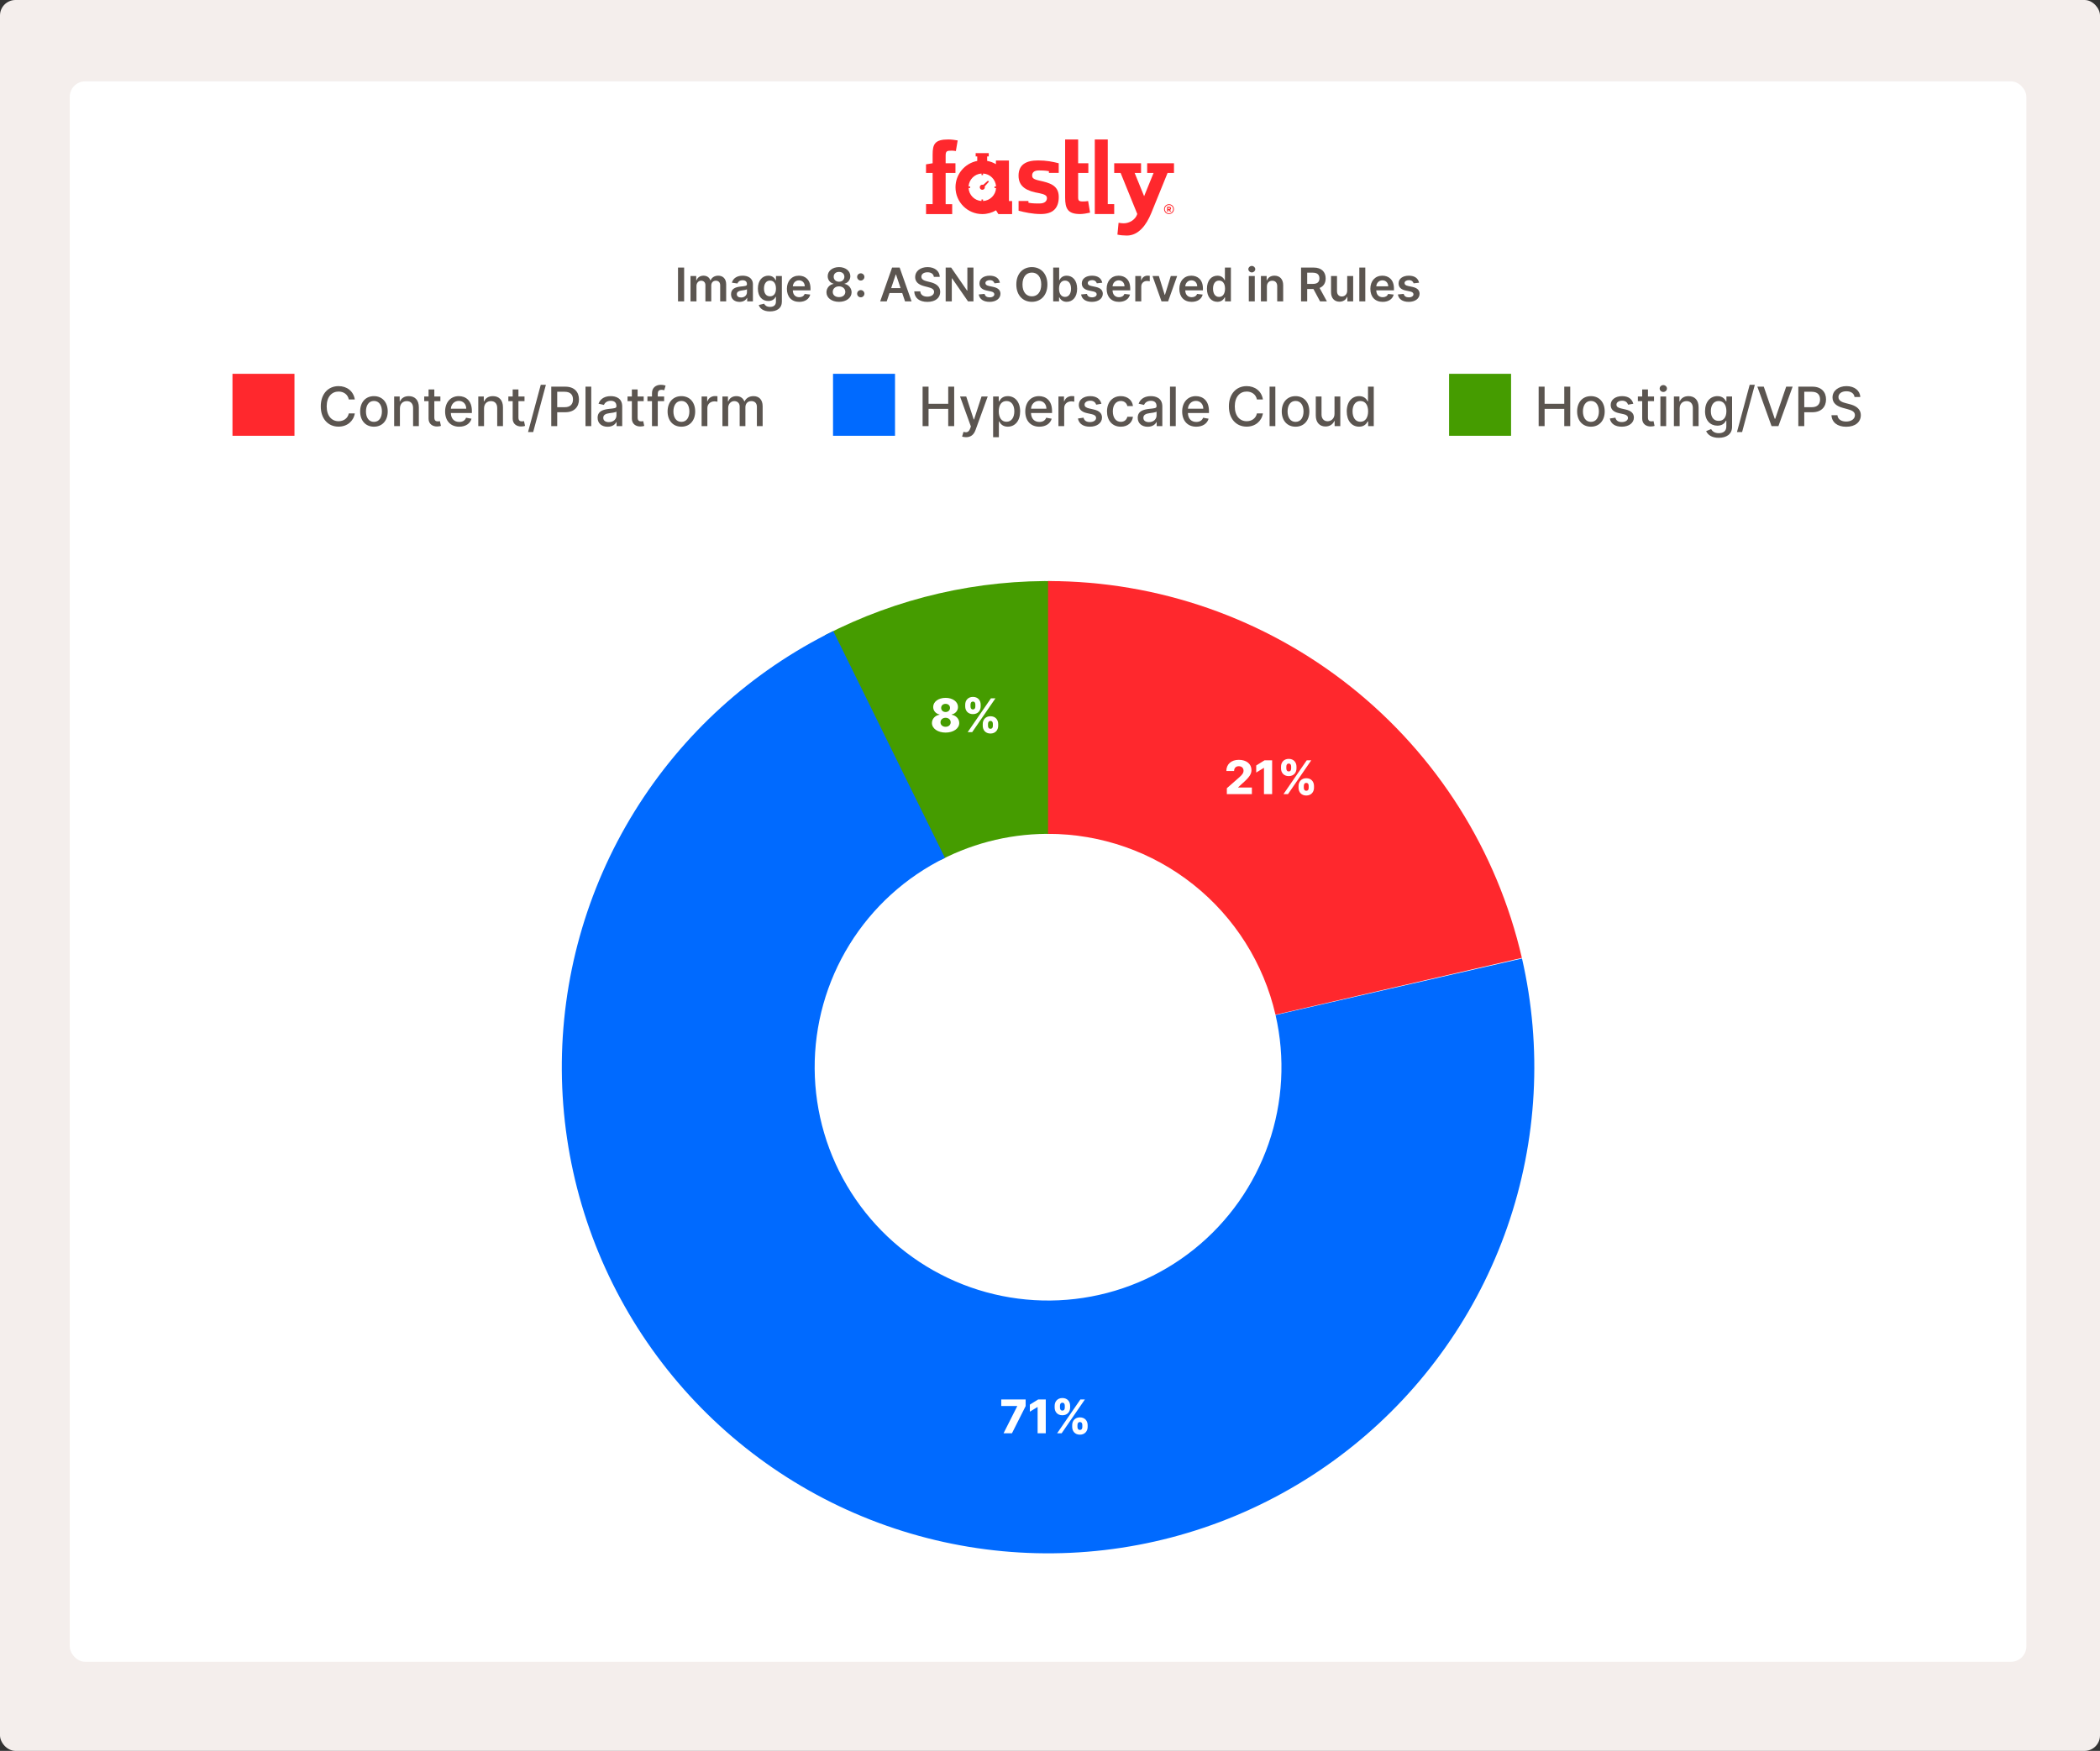 <svg width="542" height="452" viewBox="0 0 542 452" fill="none" xmlns="http://www.w3.org/2000/svg">
<rect x="0" y="0" width="542" height="452" fill="#333333" stroke="none"/>
<rect width="542" height="452" rx="4" fill="#F4EEEC"/>
<rect x="18" y="21" width="505" height="408" rx="4" fill="white"/>
<rect x="215" y="96.5" width="16" height="16" fill="#006AFF"/>
<path d="M238.119 110V99.818H239.655V104.243H244.731V99.818H246.272V110H244.731V105.56H239.655V110H238.119ZM249.33 112.864C248.882 112.864 248.494 112.779 248.315 112.7L248.673 111.482C249.489 111.705 250.021 111.621 250.398 110.607L250.582 110.099L247.788 102.364H249.379L251.313 108.29H251.393L253.327 102.364H254.923L251.776 111.019C251.333 112.222 250.558 112.864 249.33 112.864ZM256.32 112.864V102.364H257.771V103.602H257.896C258.159 103.129 258.671 102.264 260.088 102.264C261.933 102.264 263.295 103.721 263.295 106.197C263.295 108.668 261.952 110.149 260.103 110.149C258.711 110.149 258.164 109.299 257.896 108.812H257.806V112.864H256.32ZM257.776 106.182C257.776 107.788 258.492 108.881 259.77 108.881C261.097 108.881 261.793 107.713 261.793 106.182C261.793 104.665 261.117 103.527 259.77 103.527C258.472 103.527 257.776 104.586 257.776 106.182ZM268.251 110.154C265.999 110.154 264.617 108.603 264.617 106.232C264.617 103.885 266.019 102.264 268.147 102.264C269.877 102.264 271.528 103.343 271.528 106.102V106.629H266.099C266.138 108.101 266.994 108.926 268.266 108.926C269.112 108.926 269.758 108.558 270.026 107.837L271.433 108.091C271.095 109.334 269.917 110.154 268.251 110.154ZM266.104 105.516H270.071C270.066 104.347 269.31 103.492 268.157 103.492C266.949 103.492 266.163 104.432 266.104 105.516ZM273.177 110V102.364H274.614V103.577H274.693C274.972 102.756 275.737 102.249 276.632 102.249C276.821 102.249 277.115 102.264 277.264 102.284V103.706C277.144 103.671 276.796 103.616 276.488 103.616C275.434 103.616 274.664 104.337 274.664 105.337V110H273.177ZM284.272 104.228L282.925 104.467C282.751 103.955 282.324 103.442 281.399 103.442C280.554 103.442 279.917 103.86 279.922 104.447C279.917 104.964 280.28 105.247 281.12 105.446L282.333 105.724C283.735 106.048 284.422 106.714 284.422 107.793C284.422 109.175 283.144 110.154 281.299 110.154C279.584 110.154 278.461 109.393 278.212 108.041L279.649 107.822C279.828 108.573 280.4 108.956 281.289 108.956C282.264 108.956 282.895 108.494 282.895 107.902C282.895 107.425 282.552 107.097 281.816 106.933L280.524 106.649C279.092 106.331 278.436 105.61 278.436 104.526C278.436 103.174 279.659 102.264 281.384 102.264C283.034 102.264 283.964 103.04 284.272 104.228ZM289.273 110.154C287.055 110.154 285.713 108.518 285.713 106.217C285.713 103.885 287.105 102.264 289.258 102.264C290.993 102.264 292.251 103.288 292.41 104.83H290.963C290.804 104.114 290.227 103.517 289.282 103.517C288.04 103.517 287.214 104.546 287.214 106.182C287.214 107.847 288.025 108.896 289.282 108.896C290.133 108.896 290.774 108.409 290.963 107.584H292.41C292.246 109.07 291.077 110.154 289.273 110.154ZM296.222 110.169C294.77 110.169 293.641 109.344 293.641 107.842C293.641 106.107 295.123 105.729 296.57 105.56C297.942 105.401 298.499 105.411 298.499 104.869V104.835C298.499 103.969 298.006 103.467 297.047 103.467C296.048 103.467 295.491 103.989 295.272 104.531L293.875 104.213C294.372 102.821 295.645 102.264 297.027 102.264C298.24 102.264 299.99 102.707 299.99 104.929V110H298.538V108.956H298.479C298.195 109.528 297.484 110.169 296.222 110.169ZM296.545 108.976C297.783 108.976 298.504 108.151 298.504 107.246V106.261C298.29 106.475 297.146 106.604 296.664 106.669C295.804 106.783 295.098 107.067 295.098 107.862C295.098 108.598 295.705 108.976 296.545 108.976ZM303.456 99.818V110H301.97V99.818H303.456ZM308.748 110.154C306.495 110.154 305.113 108.603 305.113 106.232C305.113 103.885 306.515 102.264 308.643 102.264C310.373 102.264 312.024 103.343 312.024 106.102V106.629H306.595C306.635 108.101 307.49 108.926 308.762 108.926C309.608 108.926 310.254 108.558 310.522 107.837L311.929 108.091C311.591 109.334 310.413 110.154 308.748 110.154ZM306.6 105.516H310.567C310.562 104.347 309.806 103.492 308.653 103.492C307.445 103.492 306.659 104.432 306.6 105.516ZM325.954 103.129H324.403C324.15 101.812 323.061 101.081 321.763 101.081C320.008 101.081 318.696 102.438 318.696 104.909C318.696 107.4 320.013 108.737 321.758 108.737C323.046 108.737 324.14 108.021 324.403 106.719L325.954 106.724C325.621 108.737 323.985 110.139 321.748 110.139C319.103 110.139 317.169 108.165 317.169 104.909C317.169 101.653 319.113 99.679 321.748 99.679C323.901 99.679 325.606 100.952 325.954 103.129ZM329.16 99.818V110H327.673V99.818H329.16ZM334.376 110.154C332.223 110.154 330.816 108.578 330.816 106.217C330.816 103.84 332.223 102.264 334.376 102.264C336.529 102.264 337.936 103.84 337.936 106.217C337.936 108.578 336.529 110.154 334.376 110.154ZM334.381 108.906C335.778 108.906 336.434 107.678 336.434 106.212C336.434 104.75 335.778 103.507 334.381 103.507C332.974 103.507 332.318 104.75 332.318 106.212C332.318 107.678 332.974 108.906 334.381 108.906ZM344.432 106.833V102.364H345.924V110H344.462V108.678H344.383C344.03 109.493 343.249 110.099 342.101 110.099C340.634 110.099 339.595 109.115 339.595 107.221V102.364H341.081V107.042C341.081 108.081 341.718 108.747 342.638 108.747C343.473 108.747 344.437 108.131 344.432 106.833ZM350.78 110.149C348.925 110.149 347.588 108.668 347.588 106.197C347.588 103.721 348.945 102.264 350.79 102.264C352.212 102.264 352.719 103.129 352.987 103.602H353.077V99.818H354.563V110H353.112V108.812H352.987C352.719 109.299 352.172 110.149 350.78 110.149ZM351.108 108.881C352.391 108.881 353.102 107.788 353.102 106.182C353.102 104.586 352.406 103.527 351.108 103.527C349.766 103.527 349.089 104.665 349.089 106.182C349.089 107.713 349.781 108.881 351.108 108.881Z" fill="#5B5550"/>
<rect x="374" y="96.5" width="16" height="16" fill="#459C00"/>
<path d="M397.119 110V99.818H398.655V104.243H403.731V99.818H405.272V110H403.731V105.56H398.655V110H397.119ZM410.607 110.154C408.454 110.154 407.047 108.578 407.047 106.217C407.047 103.84 408.454 102.264 410.607 102.264C412.759 102.264 414.166 103.84 414.166 106.217C414.166 108.578 412.759 110.154 410.607 110.154ZM410.612 108.906C412.009 108.906 412.665 107.678 412.665 106.212C412.665 104.75 412.009 103.507 410.612 103.507C409.205 103.507 408.548 104.75 408.548 106.212C408.548 107.678 409.205 108.906 410.612 108.906ZM421.548 104.228L420.2 104.467C420.026 103.955 419.599 103.442 418.674 103.442C417.829 103.442 417.193 103.86 417.198 104.447C417.193 104.964 417.556 105.247 418.396 105.446L419.609 105.724C421.011 106.048 421.697 106.714 421.697 107.793C421.697 109.175 420.419 110.154 418.575 110.154C416.86 110.154 415.736 109.393 415.487 108.041L416.924 107.822C417.103 108.573 417.675 108.956 418.565 108.956C419.539 108.956 420.171 108.494 420.171 107.902C420.171 107.425 419.828 107.097 419.092 106.933L417.799 106.649C416.367 106.331 415.711 105.61 415.711 104.526C415.711 103.174 416.934 102.264 418.659 102.264C420.31 102.264 421.24 103.04 421.548 104.228ZM426.896 102.364V103.557H425.33V107.758C425.33 108.618 425.762 108.777 426.245 108.777C426.483 108.777 426.667 108.732 426.767 108.712L427.035 109.94C426.861 110.005 426.543 110.094 426.071 110.099C424.897 110.124 423.838 109.453 423.843 108.066V103.557H422.725V102.364H423.843V100.534H425.33V102.364H426.896ZM428.54 110V102.364H430.027V110H428.54ZM429.291 101.185C428.774 101.185 428.351 100.788 428.351 100.3C428.351 99.813 428.774 99.41 429.291 99.41C429.803 99.41 430.231 99.813 430.231 100.3C430.231 100.788 429.803 101.185 429.291 101.185ZM433.513 105.466V110H432.027V102.364H433.453V103.607H433.548C433.901 102.796 434.652 102.264 435.8 102.264C437.361 102.264 438.4 103.254 438.4 105.143V110H436.914V105.322C436.914 104.213 436.302 103.552 435.293 103.552C434.259 103.552 433.513 104.248 433.513 105.466ZM443.596 113.023C441.771 113.023 440.752 112.227 440.349 111.293L441.627 110.766C441.89 111.203 442.373 111.825 443.61 111.825C444.739 111.825 445.559 111.308 445.559 110.109V108.608H445.465C445.196 109.095 444.654 109.886 443.252 109.886C441.448 109.886 440.061 108.588 440.061 106.152C440.061 103.721 441.418 102.264 443.262 102.264C444.684 102.264 445.211 103.129 445.475 103.602H445.584V102.364H447.041V110.169C447.041 112.133 445.539 113.023 443.596 113.023ZM443.581 108.653C444.863 108.653 445.574 107.708 445.574 106.132C445.574 104.586 444.878 103.527 443.581 103.527C442.238 103.527 441.562 104.665 441.562 106.132C441.562 107.634 442.253 108.653 443.581 108.653ZM452.912 99.341L449.631 111.531H448.304L451.585 99.341H452.912ZM455.225 99.818L458.059 108.111H458.173L461.007 99.818H462.668L459.004 110H457.229L453.565 99.818H455.225ZM464.138 110V99.818H467.767C470.134 99.818 471.292 101.24 471.292 103.114C471.292 104.994 470.124 106.42 467.762 106.42H465.674V110H464.138ZM465.674 105.118H467.623C469.125 105.118 469.746 104.268 469.746 103.114C469.746 101.961 469.125 101.136 467.603 101.136H465.674V105.118ZM478.646 102.493C478.537 101.553 477.707 101.006 476.539 101.006C475.286 101.006 474.495 101.648 474.495 102.513C474.49 103.487 475.549 103.86 476.345 104.064L477.339 104.322C478.632 104.641 480.267 105.352 480.267 107.186C480.267 108.911 478.89 110.169 476.499 110.169C474.217 110.169 472.79 109.031 472.691 107.186H474.232C474.321 108.295 475.306 108.822 476.489 108.822C477.796 108.822 478.746 108.165 478.746 107.171C478.746 106.266 477.906 105.908 476.817 105.62L475.614 105.292C473.978 104.849 472.964 104.019 472.964 102.602C472.964 100.847 474.53 99.679 476.573 99.679C478.642 99.679 480.083 100.862 480.128 102.493H478.646Z" fill="#5B5550"/>
<g clip-path="url(#clip0_659_508)">
<path d="M282.56 55.257H287.572V52.703H285.91V36H282.56V55.257Z" fill="#FF282D"/>
<path d="M239 52.703H240.707V44.642H239V42.425L240.707 42.143V39.899C240.707 37.181 241.297 36 244.757 36C245.502 36 246.392 36.109 247.173 36.255L246.709 38.99C246.183 38.908 245.919 38.89 245.593 38.89C244.376 38.89 244.067 39.008 244.067 40.208V42.152H246.6V44.651H244.067V52.712H245.756V55.266H239.009V52.703H239Z" fill="#FF282D"/>
<path d="M280.843 51.894C280.317 52.003 279.863 51.994 279.527 52.003C278.146 52.04 278.264 51.585 278.264 50.277V44.642H280.898V42.143H278.264V36H274.905V50.976C274.905 53.921 275.631 55.257 278.791 55.257C279.536 55.257 280.571 55.066 281.343 54.893L280.843 51.894Z" fill="#FF282D"/>
<path d="M301.711 52.721C302.419 52.721 302.991 53.285 302.991 53.993C302.991 54.702 302.419 55.257 301.711 55.257C301.002 55.257 300.439 54.693 300.439 53.993C300.439 53.276 301.011 52.721 301.711 52.721ZM301.711 55.057C302.301 55.057 302.773 54.575 302.773 53.984C302.773 53.394 302.292 52.93 301.711 52.93C301.12 52.93 300.648 53.394 300.648 53.984C300.648 54.575 301.129 55.057 301.711 55.057ZM301.947 54.611L301.692 54.239H301.511V54.611H301.229V53.366H301.747C302.056 53.366 302.246 53.521 302.246 53.794C302.246 53.993 302.146 54.13 301.983 54.184L302.292 54.611H301.947ZM301.511 53.984H301.738C301.865 53.984 301.956 53.93 301.956 53.794C301.956 53.666 301.865 53.612 301.747 53.612H301.511V53.984Z" fill="#FF282D"/>
<path d="M270.719 44.633V44.188C269.701 44.006 268.694 43.997 268.149 43.997C266.587 43.997 266.396 44.824 266.396 45.278C266.396 45.914 266.614 46.26 268.303 46.633C270.782 47.187 273.261 47.768 273.261 50.84C273.261 53.757 271.763 55.257 268.612 55.257C266.505 55.257 264.453 54.802 262.891 54.402V51.894H265.434V52.34C266.532 52.548 267.677 52.53 268.276 52.53C269.947 52.53 270.21 51.631 270.21 51.158C270.21 50.495 269.729 50.177 268.167 49.859C265.225 49.359 262.882 48.35 262.882 45.36C262.882 42.525 264.78 41.416 267.931 41.416C270.065 41.416 271.69 41.743 273.252 42.143V44.633H270.719Z" fill="#FF282D"/>
<path d="M254.982 46.642L253.747 47.723C253.52 47.641 253.247 47.696 253.066 47.877C252.812 48.132 252.812 48.55 253.066 48.804C253.32 49.059 253.738 49.059 253.992 48.804C254.174 48.623 254.228 48.35 254.146 48.123L255.236 46.905L254.982 46.642Z" fill="#FF282D"/>
<path d="M260.403 41.434H257.043V42.38C256.353 41.971 255.59 41.68 254.782 41.534V40.389H255.191V39.535H251.813V40.389H252.221V41.543C249.025 42.152 246.61 44.96 246.61 48.341C246.61 52.167 249.706 55.266 253.529 55.266C254.818 55.266 256.035 54.911 257.07 54.293L257.67 55.266H261.22V51.903H260.403V41.434ZM257.079 48.541C256.98 50.349 255.527 51.794 253.72 51.894V51.494H253.32V51.894C251.522 51.785 250.078 50.34 249.988 48.532H250.387V48.132H249.988C250.096 46.342 251.531 44.906 253.32 44.797V45.197H253.72V44.797C255.527 44.888 256.98 46.342 257.079 48.15H256.68V48.55H257.079V48.541Z" fill="#FF282D"/>
<path d="M296.072 42.143H303V44.642H301.347L297.098 55.102C295.881 58.037 293.883 60.809 290.832 60.809C290.087 60.809 289.089 60.727 288.398 60.564L288.698 57.51C289.143 57.592 289.724 57.647 290.024 57.647C291.44 57.647 293.03 56.774 293.529 55.248L289.225 44.642H287.572V42.143H294.501V44.642H292.848L295.291 50.649L297.733 44.642H296.081V42.143H296.072Z" fill="#FF282D"/>
</g>
<path d="M176.573 69.073V77.8H174.992V69.073H176.573ZM178.216 77.8V71.255H179.691V72.367H179.768C180.04 71.621 180.697 71.169 181.574 71.169C182.456 71.169 183.091 71.625 183.343 72.367H183.411C183.701 71.638 184.425 71.169 185.376 71.169C186.577 71.169 187.421 71.945 187.421 73.407V77.8H185.874V73.645C185.874 72.836 185.38 72.469 184.758 72.469C184.012 72.469 183.573 72.98 183.573 73.718V77.8H182.06V73.581C182.06 72.908 181.613 72.469 180.961 72.469C180.296 72.469 179.759 73.014 179.759 73.82V77.8H178.216ZM190.869 77.932C189.621 77.932 188.679 77.25 188.679 75.963C188.679 74.489 189.894 74.11 191.164 73.973C192.318 73.85 192.783 73.829 192.783 73.385V73.36C192.783 72.716 192.391 72.35 191.675 72.35C190.921 72.35 190.486 72.733 190.333 73.181L188.892 72.976C189.233 71.783 190.29 71.169 191.666 71.169C192.915 71.169 194.325 71.689 194.325 73.419V77.8H192.843V76.901H192.791C192.51 77.451 191.896 77.932 190.869 77.932ZM191.27 76.799C192.199 76.799 192.787 76.181 192.787 75.452V74.681C192.587 74.843 191.777 74.945 191.372 75C190.682 75.098 190.166 75.346 190.166 75.938C190.166 76.505 190.627 76.799 191.27 76.799ZM198.723 80.391C197.057 80.391 196.115 79.654 195.834 78.737L197.223 78.401C197.411 78.784 197.82 79.223 198.749 79.223C199.627 79.223 200.266 78.827 200.266 77.864V76.624H200.189C199.95 77.105 199.426 77.706 198.306 77.706C196.797 77.706 195.608 76.641 195.608 74.506C195.608 72.354 196.797 71.169 198.31 71.169C199.465 71.169 199.955 71.864 200.189 72.337H200.274V71.255H201.796V77.907C201.796 79.581 200.492 80.391 198.723 80.391ZM198.736 76.496C199.72 76.496 200.274 75.746 200.274 74.498C200.274 73.257 199.729 72.435 198.736 72.435C197.709 72.435 197.181 73.309 197.181 74.498C197.181 75.704 197.718 76.496 198.736 76.496ZM206.274 77.928C204.301 77.928 203.095 76.62 203.095 74.566C203.095 72.546 204.318 71.169 206.193 71.169C207.804 71.169 209.185 72.179 209.185 74.476V74.949H204.625C204.638 76.07 205.298 76.726 206.296 76.726C206.96 76.726 207.472 76.436 207.681 75.882L209.121 76.044C208.848 77.182 207.8 77.928 206.274 77.928ZM204.629 73.909H207.706C207.698 73.019 207.101 72.371 206.215 72.371C205.294 72.371 204.676 73.074 204.629 73.909ZM216.552 77.919C214.647 77.919 213.3 76.88 213.305 75.461C213.3 74.37 214.097 73.458 215.128 73.287V73.228C214.229 73.032 213.624 72.239 213.628 71.293C213.624 69.946 214.86 68.954 216.552 68.954C218.231 68.954 219.466 69.951 219.471 71.293C219.466 72.239 218.853 73.032 217.971 73.228V73.287C218.985 73.458 219.79 74.37 219.795 75.461C219.79 76.88 218.439 77.919 216.552 77.919ZM216.552 76.701C217.528 76.701 218.162 76.155 218.171 75.35C218.162 74.519 217.481 73.922 216.552 73.922C215.61 73.922 214.924 74.514 214.932 75.35C214.924 76.155 215.563 76.701 216.552 76.701ZM216.552 72.725C217.349 72.725 217.924 72.205 217.932 71.442C217.924 70.692 217.366 70.189 216.552 70.189C215.725 70.189 215.162 70.692 215.171 71.442C215.162 72.201 215.742 72.725 216.552 72.725ZM222.163 76.752C221.643 76.752 221.221 76.334 221.225 75.814C221.221 75.303 221.643 74.885 222.163 74.885C222.666 74.885 223.096 75.303 223.1 75.814C223.096 76.334 222.666 76.752 222.163 76.752ZM222.163 72.422C221.643 72.422 221.221 72.005 221.225 71.485C221.221 70.973 221.643 70.556 222.163 70.556C222.666 70.556 223.096 70.973 223.1 71.485C223.096 72.005 222.666 72.422 222.163 72.422ZM228.858 77.8H227.171L230.243 69.073H232.195L235.272 77.8H233.584L232.86 75.648H229.579L228.858 77.8ZM230.005 74.378H232.434L231.253 70.862H231.185L230.005 74.378ZM241.024 71.472C240.943 70.73 240.32 70.291 239.379 70.291C238.39 70.291 237.802 70.773 237.798 71.429C237.789 72.158 238.565 72.461 239.281 72.631L240.099 72.836C241.411 73.147 242.66 73.837 242.664 75.35C242.66 76.888 241.445 77.932 239.353 77.932C237.32 77.932 236.029 76.956 235.965 75.222H237.521C237.585 76.138 238.352 76.581 239.34 76.581C240.372 76.581 241.079 76.083 241.083 75.337C241.079 74.659 240.457 74.365 239.515 74.127L238.522 73.871C237.086 73.5 236.195 72.78 236.195 71.527C236.191 69.985 237.568 68.954 239.4 68.954C241.258 68.954 242.515 69.998 242.545 71.472H241.024ZM251.246 69.073V77.8H249.839L245.727 71.855H245.655V77.8H244.074V69.073H245.488L249.596 75.022H249.673V69.073H251.246ZM258.073 72.985L256.667 73.138C256.548 72.708 256.173 72.32 255.461 72.32C254.818 72.32 254.328 72.627 254.332 73.07C254.328 73.449 254.592 73.679 255.257 73.829L256.373 74.067C257.609 74.336 258.21 74.907 258.214 75.84C258.21 77.08 257.055 77.928 255.419 77.928C253.812 77.928 252.802 77.216 252.61 76.014L254.115 75.87C254.247 76.458 254.707 76.764 255.414 76.764C256.147 76.764 256.633 76.428 256.633 75.98C256.633 75.61 256.352 75.367 255.751 75.235L254.634 75C253.377 74.74 252.789 74.11 252.794 73.155C252.789 71.945 253.863 71.169 255.44 71.169C256.974 71.169 257.86 71.877 258.073 72.985ZM270.329 73.436C270.329 76.257 268.607 77.919 266.319 77.919C264.026 77.919 262.309 76.253 262.309 73.436C262.309 70.615 264.026 68.954 266.319 68.954C268.607 68.954 270.329 70.615 270.329 73.436ZM268.74 73.436C268.74 71.451 267.742 70.373 266.319 70.373C264.9 70.373 263.899 71.451 263.899 73.436C263.899 75.422 264.9 76.5 266.319 76.5C267.742 76.5 268.74 75.422 268.74 73.436ZM271.824 77.8V69.073H273.366V72.337H273.43C273.665 71.864 274.146 71.169 275.301 71.169C276.814 71.169 278.003 72.354 278.003 74.536C278.003 76.692 276.848 77.915 275.305 77.915C274.18 77.915 273.673 77.246 273.43 76.769H273.341V77.8H271.824ZM273.336 74.527C273.336 75.797 273.89 76.65 274.875 76.65C275.893 76.65 276.43 75.755 276.43 74.527C276.43 73.309 275.902 72.435 274.875 72.435C273.882 72.435 273.336 73.257 273.336 74.527ZM284.487 72.985L283.081 73.138C282.962 72.708 282.587 72.32 281.875 72.32C281.232 72.32 280.742 72.627 280.746 73.07C280.742 73.449 281.006 73.679 281.671 73.829L282.787 74.067C284.023 74.336 284.624 74.907 284.628 75.84C284.624 77.08 283.469 77.928 281.833 77.928C280.226 77.928 279.216 77.216 279.024 76.014L280.529 75.87C280.661 76.458 281.121 76.764 281.828 76.764C282.561 76.764 283.047 76.428 283.047 75.98C283.047 75.61 282.766 75.367 282.165 75.235L281.048 75C279.791 74.74 279.203 74.11 279.208 73.155C279.203 71.945 280.277 71.169 281.854 71.169C283.388 71.169 284.274 71.877 284.487 72.985ZM288.798 77.928C286.825 77.928 285.619 76.62 285.619 74.566C285.619 72.546 286.842 71.169 288.717 71.169C290.328 71.169 291.708 72.179 291.708 74.476V74.949H287.149C287.161 76.07 287.822 76.726 288.819 76.726C289.484 76.726 289.995 76.436 290.204 75.882L291.644 76.044C291.372 77.182 290.323 77.928 288.798 77.928ZM287.153 73.909H290.23C290.221 73.019 289.624 72.371 288.738 72.371C287.818 72.371 287.2 73.074 287.153 73.909ZM293.013 77.8V71.255H294.509V72.346H294.577C294.816 71.587 295.442 71.161 296.192 71.161C296.363 71.161 296.606 71.178 296.746 71.204V72.623C296.614 72.58 296.29 72.533 296.03 72.533C295.182 72.533 294.556 73.121 294.556 73.952V77.8H293.013ZM303.817 71.255L301.486 77.8H299.781L297.45 71.255H299.095L300.6 76.117H300.668L302.176 71.255H303.817ZM307.559 77.928C305.586 77.928 304.381 76.62 304.381 74.566C304.381 72.546 305.604 71.169 307.479 71.169C309.089 71.169 310.47 72.179 310.47 74.476V74.949H305.91C305.923 76.07 306.584 76.726 307.581 76.726C308.246 76.726 308.757 76.436 308.966 75.882L310.406 76.044C310.133 77.182 309.085 77.928 307.559 77.928ZM305.915 73.909H308.991C308.983 73.019 308.386 72.371 307.5 72.371C306.579 72.371 305.961 73.074 305.915 73.909ZM314.204 77.915C312.661 77.915 311.507 76.692 311.507 74.536C311.507 72.354 312.695 71.169 314.208 71.169C315.363 71.169 315.845 71.864 316.079 72.337H316.143V69.073H317.69V77.8H316.173V76.769H316.079C315.836 77.246 315.329 77.915 314.204 77.915ZM314.634 76.65C315.619 76.65 316.173 75.797 316.173 74.527C316.173 73.257 315.627 72.435 314.634 72.435C313.607 72.435 313.079 73.309 313.079 74.527C313.079 75.755 313.616 76.65 314.634 76.65ZM322.31 77.8V71.255H323.853V77.8H322.31ZM323.086 70.326C322.591 70.326 322.191 69.951 322.191 69.49C322.191 69.026 322.591 68.651 323.086 68.651C323.576 68.651 323.976 69.026 323.976 69.49C323.976 69.951 323.576 70.326 323.086 70.326ZM326.982 73.965V77.8H325.439V71.255H326.914V72.367H326.99C327.289 71.638 327.962 71.169 328.942 71.169C330.293 71.169 331.188 72.064 331.183 73.632V77.8H329.641V73.871C329.641 72.998 329.164 72.473 328.367 72.473C327.553 72.473 326.982 73.019 326.982 73.965ZM335.796 77.8V69.073H339.069C341.072 69.073 342.146 70.198 342.146 71.864C342.146 73.049 341.605 73.927 340.578 74.34L342.465 77.8H340.701L338.988 74.604H337.377V77.8H335.796ZM337.377 73.291H338.835C340.007 73.291 340.535 72.793 340.535 71.864C340.535 70.935 340.007 70.394 338.826 70.394H337.377V73.291ZM347.705 75.047V71.255H349.247V77.8H347.752V76.637H347.683C347.385 77.37 346.695 77.885 345.715 77.885C344.428 77.885 343.533 76.995 343.533 75.422V71.255H345.075V75.184C345.075 76.014 345.57 76.539 346.311 76.539C346.993 76.539 347.705 76.044 347.705 75.047ZM352.376 69.073V77.8H350.834V69.073H352.376ZM356.86 77.928C354.887 77.928 353.681 76.62 353.681 74.566C353.681 72.546 354.904 71.169 356.779 71.169C358.39 71.169 359.771 72.179 359.771 74.476V74.949H355.211C355.224 76.07 355.884 76.726 356.882 76.726C357.546 76.726 358.058 76.436 358.267 75.882L359.707 76.044C359.434 77.182 358.386 77.928 356.86 77.928ZM355.215 73.909H358.292C358.284 73.019 357.687 72.371 356.801 72.371C355.88 72.371 355.262 73.074 355.215 73.909ZM366.249 72.985L364.843 73.138C364.724 72.708 364.349 72.32 363.637 72.32C362.993 72.32 362.503 72.627 362.508 73.07C362.503 73.449 362.768 73.679 363.432 73.829L364.549 74.067C365.785 74.336 366.385 74.907 366.39 75.84C366.385 77.08 365.231 77.928 363.594 77.928C361.988 77.928 360.978 77.216 360.786 76.014L362.29 75.87C362.422 76.458 362.883 76.764 363.59 76.764C364.323 76.764 364.809 76.428 364.809 75.98C364.809 75.61 364.528 75.367 363.927 75.235L362.81 75C361.553 74.74 360.965 74.11 360.969 73.155C360.965 71.945 362.039 71.169 363.616 71.169C365.15 71.169 366.036 71.877 366.249 72.985Z" fill="#5B5550"/>
<rect x="60" y="96.5" width="16" height="16" fill="#FF282D"/>
<path d="M91.575 103.129H90.024C89.771 101.812 88.682 101.081 87.384 101.081C85.629 101.081 84.317 102.438 84.317 104.909C84.317 107.4 85.634 108.737 87.379 108.737C88.667 108.737 89.761 108.021 90.024 106.719L91.575 106.724C91.242 108.737 89.606 110.139 87.369 110.139C84.724 110.139 82.79 108.165 82.79 104.909C82.79 101.653 84.734 99.679 87.369 99.679C89.522 99.679 91.227 100.952 91.575 103.129ZM96.511 110.154C94.358 110.154 92.951 108.578 92.951 106.217C92.951 103.84 94.358 102.264 96.511 102.264C98.663 102.264 100.07 103.84 100.07 106.217C100.07 108.578 98.663 110.154 96.511 110.154ZM96.516 108.906C97.913 108.906 98.569 107.678 98.569 106.212C98.569 104.75 97.913 103.507 96.516 103.507C95.109 103.507 94.453 104.75 94.453 106.212C94.453 107.678 95.109 108.906 96.516 108.906ZM103.216 105.466V110H101.73V102.364H103.157V103.607H103.251C103.604 102.796 104.355 102.264 105.503 102.264C107.064 102.264 108.103 103.254 108.103 105.143V110H106.617V105.322C106.617 104.213 106.005 103.552 104.996 103.552C103.962 103.552 103.216 104.248 103.216 105.466ZM113.662 102.364V103.557H112.096V107.758C112.096 108.618 112.528 108.777 113.01 108.777C113.249 108.777 113.433 108.732 113.532 108.712L113.801 109.94C113.627 110.005 113.309 110.094 112.836 110.099C111.663 110.124 110.604 109.453 110.609 108.066V103.557H109.49V102.364H110.609V100.534H112.096V102.364H113.662ZM118.515 110.154C116.263 110.154 114.881 108.603 114.881 106.232C114.881 103.885 116.283 102.264 118.411 102.264C120.141 102.264 121.791 103.343 121.791 106.102V106.629H116.362C116.402 108.101 117.257 108.926 118.53 108.926C119.375 108.926 120.021 108.558 120.29 107.837L121.697 108.091C121.359 109.334 120.181 110.154 118.515 110.154ZM116.367 105.516H120.335C120.33 104.347 119.574 103.492 118.421 103.492C117.213 103.492 116.427 104.432 116.367 105.516ZM124.927 105.466V110H123.441V102.364H124.868V103.607H124.962C125.315 102.796 126.066 102.264 127.214 102.264C128.775 102.264 129.814 103.254 129.814 105.143V110H128.328V105.322C128.328 104.213 127.716 103.552 126.707 103.552C125.673 103.552 124.927 104.248 124.927 105.466ZM135.373 102.364V103.557H133.806V107.758C133.806 108.618 134.239 108.777 134.721 108.777C134.96 108.777 135.144 108.732 135.243 108.712L135.512 109.94C135.338 110.005 135.02 110.094 134.547 110.099C133.374 110.124 132.315 109.453 132.32 108.066V103.557H131.201V102.364H132.32V100.534H133.806V102.364H135.373ZM140.895 99.341L137.613 111.531H136.286L139.567 99.341H140.895ZM142.277 110V99.818H145.906C148.273 99.818 149.431 101.24 149.431 103.114C149.431 104.994 148.263 106.42 145.901 106.42H143.813V110H142.277ZM143.813 105.118H145.762C147.263 105.118 147.885 104.268 147.885 103.114C147.885 101.961 147.263 101.136 145.742 101.136H143.813V105.118ZM152.599 99.818V110H151.113V99.818H152.599ZM156.821 110.169C155.369 110.169 154.241 109.344 154.241 107.842C154.241 106.107 155.722 105.729 157.169 105.56C158.541 105.401 159.098 105.411 159.098 104.869V104.835C159.098 103.969 158.606 103.467 157.646 103.467C156.647 103.467 156.09 103.989 155.872 104.531L154.475 104.213C154.972 102.821 156.244 102.264 157.627 102.264C158.84 102.264 160.59 102.707 160.59 104.929V110H159.138V108.956H159.078C158.795 109.528 158.084 110.169 156.821 110.169ZM157.144 108.976C158.382 108.976 159.103 108.151 159.103 107.246V106.261C158.889 106.475 157.746 106.604 157.264 106.669C156.404 106.783 155.698 107.067 155.698 107.862C155.698 108.598 156.304 108.976 157.144 108.976ZM166.134 102.364V103.557H164.568V107.758C164.568 108.618 165.001 108.777 165.483 108.777C165.722 108.777 165.906 108.732 166.005 108.712L166.273 109.94C166.099 110.005 165.781 110.094 165.309 110.099C164.136 110.124 163.077 109.453 163.082 108.066V103.557H161.963V102.364H163.082V100.534H164.568V102.364H166.134ZM171.413 102.364V103.557H169.767V110H168.276V103.557H167.097V102.364H168.276V101.479C168.276 100.047 169.335 99.341 170.543 99.341C171.144 99.341 171.577 99.465 171.786 99.545L171.438 100.748C171.298 100.703 171.08 100.634 170.771 100.634C170.046 100.634 169.767 101.001 169.767 101.678V102.364H171.413ZM175.862 110.154C173.71 110.154 172.303 108.578 172.303 106.217C172.303 103.84 173.71 102.264 175.862 102.264C178.015 102.264 179.422 103.84 179.422 106.217C179.422 108.578 178.015 110.154 175.862 110.154ZM175.867 108.906C177.264 108.906 177.921 107.678 177.921 106.212C177.921 104.75 177.264 103.507 175.867 103.507C174.46 103.507 173.804 104.75 173.804 106.212C173.804 107.678 174.46 108.906 175.867 108.906ZM181.081 110V102.364H182.518V103.577H182.598C182.876 102.756 183.642 102.249 184.537 102.249C184.725 102.249 185.019 102.264 185.168 102.284V103.706C185.049 103.671 184.701 103.616 184.392 103.616C183.338 103.616 182.568 104.337 182.568 105.337V110H181.081ZM186.454 110V102.364H187.881V103.607H187.976C188.294 102.766 189.045 102.264 190.054 102.264C191.073 102.264 191.774 102.771 192.107 103.607H192.187C192.555 102.791 193.38 102.264 194.479 102.264C195.861 102.264 196.835 103.134 196.835 104.879V110H195.349V105.018C195.349 103.984 194.702 103.547 193.917 103.547C192.947 103.547 192.385 104.213 192.385 105.133V110H190.904V104.924C190.904 104.094 190.332 103.547 189.507 103.547C188.662 103.547 187.941 104.263 187.941 105.292V110H186.454Z" fill="#5B5550"/>
<path d="M165.643 304V302.483L168.827 299.696C169.543 299.053 169.952 298.609 169.952 297.957C169.952 297.237 169.436 296.798 168.724 296.798C168 296.798 167.514 297.254 167.514 298.043H165.516C165.511 296.266 166.803 295.153 168.733 295.153C170.714 295.153 171.997 296.219 171.997 297.791C171.997 298.793 171.503 299.632 169.611 301.281L168.567 302.244V302.3H172.104V304H165.643ZM176.615 304.119C174.621 304.119 173.202 303.011 173.185 301.435H175.307C175.328 302.01 175.878 302.406 176.624 302.406C177.374 302.406 177.902 301.976 177.894 301.358C177.902 300.744 177.327 300.31 176.445 300.31H175.597V298.81H176.445C177.221 298.81 177.757 298.392 177.753 297.787C177.757 297.203 177.301 296.798 176.632 296.798C175.929 296.798 175.392 297.199 175.375 297.795H173.36C173.377 296.244 174.749 295.153 176.632 295.153C178.503 295.153 179.79 296.227 179.786 297.651C179.79 298.631 179.074 299.308 178.064 299.453V299.521C179.411 299.679 180.114 300.446 180.11 301.52C180.114 303.037 178.661 304.119 176.615 304.119ZM182.243 304.124C181.629 304.124 181.126 303.629 181.135 303.016C181.126 302.411 181.629 301.92 182.243 301.92C182.826 301.92 183.342 302.411 183.35 303.016C183.342 303.629 182.826 304.124 182.243 304.124ZM188.016 304.119C186.107 304.119 184.73 303.003 184.705 301.435H186.75C186.78 302.078 187.338 302.5 188.016 302.5C188.812 302.5 189.375 301.938 189.371 301.102C189.375 300.263 188.804 299.696 188.003 299.696C187.491 299.692 187.006 299.935 186.771 300.327L184.909 299.977L185.288 295.273H190.888V296.973H187.023L186.822 299.031H186.874C187.163 298.55 187.849 298.196 188.676 298.196C190.244 298.196 191.403 299.381 191.403 301.043C191.403 302.841 190.048 304.119 188.016 304.119ZM197.449 302.364V301.903C197.449 300.825 198.165 299.901 199.439 299.901C200.743 299.901 201.438 300.812 201.438 301.903V302.364C201.438 303.442 200.726 304.366 199.439 304.366C198.148 304.366 197.449 303.442 197.449 302.364ZM192.924 297.369V296.909C192.924 295.818 193.652 294.906 194.914 294.906C196.222 294.906 196.917 295.818 196.917 296.909V297.369C196.917 298.46 196.205 299.355 194.914 299.355C193.623 299.355 192.924 298.447 192.924 297.369ZM193.567 304L199.567 295.273H200.73L194.73 304H193.567ZM198.809 301.903V302.364C198.809 302.73 198.953 303.139 199.439 303.139C199.934 303.139 200.066 302.743 200.066 302.364V301.903C200.066 301.524 199.951 301.111 199.439 301.111C198.958 301.111 198.809 301.524 198.809 301.903ZM194.296 296.909V297.369C194.296 297.749 194.445 298.145 194.914 298.145C195.408 298.145 195.54 297.749 195.54 297.369V296.909C195.54 296.53 195.425 296.116 194.914 296.116C194.432 296.116 194.296 296.543 194.296 296.909Z" fill="white"/>
<path d="M213.679 203.273V212H211.574V205.241H211.523L209.571 206.435V204.611L211.723 203.273H213.679ZM215.979 212L219.499 205.028V204.973H215.382V203.273H221.681V204.986L218.148 212H215.979ZM222.528 212.124C221.914 212.124 221.411 211.629 221.42 211.016C221.411 210.411 221.914 209.92 222.528 209.92C223.112 209.92 223.627 210.411 223.636 211.016C223.627 211.629 223.112 212.124 222.528 212.124ZM224.888 210.551V208.906L228.464 203.273H231.119V208.889H232.163V210.551H231.119V212H229.103V210.551H224.888ZM229.146 208.889V205.506H229.077L226.985 208.821V208.889H229.146ZM238.156 210.364V209.903C238.156 208.825 238.872 207.901 240.146 207.901C241.45 207.901 242.145 208.812 242.145 209.903V210.364C242.145 211.442 241.433 212.366 240.146 212.366C238.855 212.366 238.156 211.442 238.156 210.364ZM233.631 205.369V204.909C233.631 203.818 234.359 202.906 235.621 202.906C236.929 202.906 237.624 203.818 237.624 204.909V205.369C237.624 206.46 236.912 207.355 235.621 207.355C234.33 207.355 233.631 206.447 233.631 205.369ZM234.274 212L240.274 203.273H241.438L235.438 212H234.274ZM239.516 209.903V210.364C239.516 210.73 239.661 211.139 240.146 211.139C240.641 211.139 240.773 210.743 240.773 210.364V209.903C240.773 209.524 240.658 209.111 240.146 209.111C239.665 209.111 239.516 209.524 239.516 209.903ZM235.003 204.909V205.369C235.003 205.749 235.152 206.145 235.621 206.145C236.115 206.145 236.247 205.749 236.247 205.369V204.909C236.247 204.53 236.132 204.116 235.621 204.116C235.139 204.116 235.003 204.543 235.003 204.909Z" fill="white"/>
<path d="M232.984 370.119C231.075 370.119 229.699 369.003 229.673 367.435H231.719C231.749 368.078 232.307 368.5 232.984 368.5C233.781 368.5 234.344 367.938 234.339 367.102C234.344 366.263 233.773 365.696 232.972 365.696C232.46 365.692 231.974 365.935 231.74 366.327L229.878 365.977L230.257 361.273H235.857V362.973H231.991L231.791 365.031H231.842C232.132 364.55 232.818 364.196 233.645 364.196C235.213 364.196 236.372 365.381 236.372 367.043C236.372 368.841 235.017 370.119 232.984 370.119ZM242.418 368.364V367.903C242.418 366.825 243.134 365.901 244.408 365.901C245.712 365.901 246.407 366.812 246.407 367.903V368.364C246.407 369.442 245.695 370.366 244.408 370.366C243.117 370.366 242.418 369.442 242.418 368.364ZM237.892 363.369V362.909C237.892 361.818 238.621 360.906 239.882 360.906C241.191 360.906 241.885 361.818 241.885 362.909V363.369C241.885 364.46 241.174 365.355 239.882 365.355C238.591 365.355 237.892 364.447 237.892 363.369ZM238.536 370L244.536 361.273H245.699L239.699 370H238.536ZM243.777 367.903V368.364C243.777 368.73 243.922 369.139 244.408 369.139C244.902 369.139 245.034 368.743 245.034 368.364V367.903C245.034 367.524 244.919 367.111 244.408 367.111C243.926 367.111 243.777 367.524 243.777 367.903ZM239.265 362.909V363.369C239.265 363.749 239.414 364.145 239.882 364.145C240.377 364.145 240.509 363.749 240.509 363.369V362.909C240.509 362.53 240.394 362.116 239.882 362.116C239.401 362.116 239.265 362.543 239.265 362.909Z" fill="white"/>
<path d="M352.984 290.119C351.075 290.119 349.699 289.003 349.673 287.435H351.719C351.749 288.078 352.307 288.5 352.984 288.5C353.781 288.5 354.344 287.938 354.339 287.102C354.344 286.263 353.773 285.696 352.972 285.696C352.46 285.692 351.974 285.935 351.74 286.327L349.878 285.977L350.257 281.273H355.857V282.973H351.991L351.791 285.031H351.842C352.132 284.55 352.818 284.196 353.645 284.196C355.213 284.196 356.372 285.381 356.372 287.043C356.372 288.841 355.017 290.119 352.984 290.119ZM357.424 288.551V286.906L360.999 281.273H363.654V286.889H364.698V288.551H363.654V290H361.638V288.551H357.424ZM361.681 286.889V283.506H361.613L359.52 286.821V286.889H361.681ZM370.691 288.364V287.903C370.691 286.825 371.407 285.901 372.681 285.901C373.985 285.901 374.68 286.812 374.68 287.903V288.364C374.68 289.442 373.968 290.366 372.681 290.366C371.39 290.366 370.691 289.442 370.691 288.364ZM366.166 283.369V282.909C366.166 281.818 366.895 280.906 368.156 280.906C369.464 280.906 370.159 281.818 370.159 282.909V283.369C370.159 284.46 369.447 285.355 368.156 285.355C366.865 285.355 366.166 284.447 366.166 283.369ZM366.809 290L372.809 281.273H373.973L367.973 290H366.809ZM372.051 287.903V288.364C372.051 288.73 372.196 289.139 372.681 289.139C373.176 289.139 373.308 288.743 373.308 288.364V287.903C373.308 287.524 373.193 287.111 372.681 287.111C372.2 287.111 372.051 287.524 372.051 287.903ZM367.538 282.909V283.369C367.538 283.749 367.687 284.145 368.156 284.145C368.65 284.145 368.782 283.749 368.782 283.369V282.909C368.782 282.53 368.667 282.116 368.156 282.116C367.674 282.116 367.538 282.543 367.538 282.909Z" fill="white"/>
<path d="M333.984 326.119C332.075 326.119 330.699 325.003 330.673 323.435H332.719C332.749 324.078 333.307 324.5 333.984 324.5C334.781 324.5 335.344 323.938 335.339 323.102C335.344 322.263 334.773 321.696 333.972 321.696C333.46 321.692 332.974 321.935 332.74 322.327L330.878 321.977L331.257 317.273H336.857V318.973H332.991L332.791 321.031H332.842C333.132 320.55 333.818 320.196 334.645 320.196C336.213 320.196 337.372 321.381 337.372 323.043C337.372 324.841 336.017 326.119 333.984 326.119ZM338.53 326V324.483L341.713 321.696C342.429 321.053 342.838 320.609 342.838 319.957C342.838 319.237 342.323 318.798 341.611 318.798C340.887 318.798 340.401 319.254 340.401 320.043H338.402C338.398 318.266 339.689 317.153 341.62 317.153C343.601 317.153 344.884 318.219 344.884 319.791C344.884 320.793 344.39 321.632 342.498 323.281L341.453 324.244V324.3H344.99V326H338.53ZM347.371 326.124C346.758 326.124 346.255 325.629 346.263 325.016C346.255 324.411 346.758 323.92 347.371 323.92C347.955 323.92 348.471 324.411 348.479 325.016C348.471 325.629 347.955 326.124 347.371 326.124ZM353.145 326.119C351.235 326.119 349.859 325.003 349.833 323.435H351.879C351.909 324.078 352.467 324.5 353.145 324.5C353.941 324.5 354.504 323.938 354.5 323.102C354.504 322.263 353.933 321.696 353.132 321.696C352.62 321.692 352.135 321.935 351.9 322.327L350.038 321.977L350.417 317.273H356.017V318.973H352.152L351.951 321.031H352.002C352.292 320.55 352.978 320.196 353.805 320.196C355.373 320.196 356.532 321.381 356.532 323.043C356.532 324.841 355.177 326.119 353.145 326.119ZM362.578 324.364V323.903C362.578 322.825 363.294 321.901 364.568 321.901C365.872 321.901 366.567 322.812 366.567 323.903V324.364C366.567 325.442 365.855 326.366 364.568 326.366C363.277 326.366 362.578 325.442 362.578 324.364ZM358.053 319.369V318.909C358.053 317.818 358.781 316.906 360.043 316.906C361.351 316.906 362.045 317.818 362.045 318.909V319.369C362.045 320.46 361.334 321.355 360.043 321.355C358.751 321.355 358.053 320.447 358.053 319.369ZM358.696 326L364.696 317.273H365.859L359.859 326H358.696ZM363.938 323.903V324.364C363.938 324.73 364.082 325.139 364.568 325.139C365.062 325.139 365.195 324.743 365.195 324.364V323.903C365.195 323.524 365.08 323.111 364.568 323.111C364.087 323.111 363.938 323.524 363.938 323.903ZM359.425 318.909V319.369C359.425 319.749 359.574 320.145 360.043 320.145C360.537 320.145 360.669 319.749 360.669 319.369V318.909C360.669 318.53 360.554 318.116 360.043 318.116C359.561 318.116 359.425 318.543 359.425 318.909Z" fill="white"/>
<path d="M280.014 200L283.534 193.028V192.973H279.418V191.273H285.716V192.986L282.183 200H280.014ZM286.563 200.124C285.949 200.124 285.446 199.629 285.455 199.016C285.446 198.411 285.949 197.92 286.563 197.92C287.147 197.92 287.662 198.411 287.671 199.016C287.662 199.629 287.147 200.124 286.563 200.124ZM291.952 191.273V200H289.847V193.241H289.796L287.844 194.435V192.611L289.996 191.273H291.952ZM298.77 198.364V197.903C298.77 196.825 299.485 195.901 300.76 195.901C302.064 195.901 302.758 196.812 302.758 197.903V198.364C302.758 199.442 302.047 200.366 300.76 200.366C299.468 200.366 298.77 199.442 298.77 198.364ZM294.244 193.369V192.909C294.244 191.818 294.973 190.906 296.234 190.906C297.542 190.906 298.237 191.818 298.237 192.909V193.369C298.237 194.46 297.525 195.355 296.234 195.355C294.943 195.355 294.244 194.447 294.244 193.369ZM294.887 200L300.887 191.273H302.051L296.051 200H294.887ZM300.129 197.903V198.364C300.129 198.73 300.274 199.139 300.76 199.139C301.254 199.139 301.386 198.743 301.386 198.364V197.903C301.386 197.524 301.271 197.111 300.76 197.111C300.278 197.111 300.129 197.524 300.129 197.903ZM295.616 192.909V193.369C295.616 193.749 295.765 194.145 296.234 194.145C296.728 194.145 296.86 193.749 296.86 193.369V192.909C296.86 192.53 296.745 192.116 296.234 192.116C295.752 192.116 295.616 192.543 295.616 192.909Z" fill="white"/>
<path d="M198.643 219V217.483L201.827 214.696C202.543 214.053 202.952 213.609 202.952 212.957C202.952 212.237 202.436 211.798 201.724 211.798C201 211.798 200.514 212.254 200.514 213.043H198.516C198.511 211.266 199.803 210.153 201.733 210.153C203.714 210.153 204.997 211.219 204.997 212.791C204.997 213.793 204.503 214.632 202.611 216.281L201.567 217.244V217.3H205.104V219H198.643ZM209.905 219.213C207.621 219.213 206.211 217.521 206.219 214.649C206.223 211.781 207.621 210.153 209.905 210.153C212.189 210.153 213.6 211.786 213.596 214.649C213.591 217.53 212.189 219.217 209.905 219.213ZM209.905 217.487C210.817 217.487 211.431 216.575 211.426 214.649C211.422 212.761 210.813 211.866 209.905 211.866C209.002 211.866 208.392 212.761 208.388 214.649C208.38 216.575 208.998 217.487 209.905 217.487ZM215.618 219.124C215.004 219.124 214.501 218.629 214.51 218.016C214.501 217.411 215.004 216.92 215.618 216.92C216.201 216.92 216.717 217.411 216.725 218.016C216.717 218.629 216.201 219.124 215.618 219.124ZM221.007 210.273V219H218.902V212.241H218.851L216.899 213.435V211.611L219.051 210.273H221.007ZM227.824 217.364V216.903C227.824 215.825 228.54 214.901 229.814 214.901C231.118 214.901 231.813 215.812 231.813 216.903V217.364C231.813 218.442 231.101 219.366 229.814 219.366C228.523 219.366 227.824 218.442 227.824 217.364ZM223.299 212.369V211.909C223.299 210.818 224.027 209.906 225.289 209.906C226.597 209.906 227.292 210.818 227.292 211.909V212.369C227.292 213.46 226.58 214.355 225.289 214.355C223.998 214.355 223.299 213.447 223.299 212.369ZM223.942 219L229.942 210.273H231.105L225.105 219H223.942ZM229.184 216.903V217.364C229.184 217.73 229.328 218.139 229.814 218.139C230.309 218.139 230.441 217.743 230.441 217.364V216.903C230.441 216.524 230.326 216.111 229.814 216.111C229.333 216.111 229.184 216.524 229.184 216.903ZM224.671 211.909V212.369C224.671 212.749 224.82 213.145 225.289 213.145C225.783 213.145 225.915 212.749 225.915 212.369V211.909C225.915 211.53 225.8 211.116 225.289 211.116C224.807 211.116 224.671 211.543 224.671 211.909Z" fill="white"/>
<path d="M343.984 321.119C342.075 321.119 340.699 320.003 340.673 318.435H342.719C342.749 319.078 343.307 319.5 343.984 319.5C344.781 319.5 345.344 318.938 345.339 318.102C345.344 317.263 344.773 316.696 343.972 316.696C343.46 316.692 342.974 316.935 342.74 317.327L340.878 316.977L341.257 312.273H346.857V313.973H342.991L342.791 316.031H342.842C343.132 315.55 343.818 315.196 344.645 315.196C346.213 315.196 347.372 316.381 347.372 318.043C347.372 319.841 346.017 321.119 343.984 321.119ZM348.53 321V319.483L351.713 316.696C352.429 316.053 352.838 315.609 352.838 314.957C352.838 314.237 352.323 313.798 351.611 313.798C350.887 313.798 350.401 314.254 350.401 315.043H348.402C348.398 313.266 349.689 312.153 351.62 312.153C353.601 312.153 354.884 313.219 354.884 314.791C354.884 315.793 354.39 316.632 352.498 318.281L351.453 319.244V319.3H354.99V321H348.53ZM357.371 321.124C356.758 321.124 356.255 320.629 356.263 320.016C356.255 319.411 356.758 318.92 357.371 318.92C357.955 318.92 358.471 319.411 358.479 320.016C358.471 320.629 357.955 321.124 357.371 321.124ZM363.145 321.119C361.235 321.119 359.859 320.003 359.833 318.435H361.879C361.909 319.078 362.467 319.5 363.145 319.5C363.941 319.5 364.504 318.938 364.5 318.102C364.504 317.263 363.933 316.696 363.132 316.696C362.62 316.692 362.135 316.935 361.9 317.327L360.038 316.977L360.417 312.273H366.017V313.973H362.152L361.951 316.031H362.002C362.292 315.55 362.978 315.196 363.805 315.196C365.373 315.196 366.532 316.381 366.532 318.043C366.532 319.841 365.177 321.119 363.145 321.119Z" fill="white"/>
<path d="M212.909 163.994C231.626 154.327 252.476 149.527 273.537 150.037L271.958 215.278C261.849 215.033 251.841 217.337 242.856 221.977L212.909 163.994Z" fill="#459C00"/>
<path d="M392.823 247.443C398.096 270.428 396.785 294.434 389.041 316.709C381.298 338.984 367.435 358.627 349.041 373.385C330.648 388.144 308.468 397.421 285.044 400.154C261.621 402.887 237.901 398.965 216.604 388.838C195.307 378.71 177.294 362.787 164.63 342.893C151.966 322.999 145.164 299.94 145.003 276.358C144.842 252.776 151.328 229.625 163.719 209.56C176.11 189.495 193.903 173.327 215.06 162.909L243.889 221.457C233.733 226.457 225.193 234.218 219.245 243.849C213.298 253.48 210.184 264.592 210.261 275.912C210.339 287.231 213.604 298.3 219.682 307.849C225.761 317.398 234.407 325.041 244.63 329.902C254.852 334.763 266.238 336.646 277.481 335.334C288.725 334.022 299.371 329.569 308.2 322.485C317.029 315.401 323.683 305.972 327.4 295.28C331.117 284.588 331.746 273.066 329.215 262.032L392.823 247.443Z" fill="#006AFF"/>
<path d="M270.5 150C298.88 150 326.423 159.619 348.632 177.288C370.841 194.956 386.407 219.631 392.787 247.285L329.198 261.957C326.135 248.683 318.664 236.839 308.003 228.358C297.343 219.877 284.123 215.26 270.5 215.26L270.5 150Z" fill="#FF282D"/>
<path d="M259.014 370L262.534 363.028V362.973H258.418V361.273H264.716V362.986L261.183 370H259.014ZM269.909 361.273V370H267.804V363.241H267.753L265.801 364.435V362.611L267.953 361.273H269.909ZM276.727 368.364V367.903C276.727 366.825 277.442 365.901 278.717 365.901C280.021 365.901 280.715 366.812 280.715 367.903V368.364C280.715 369.442 280.004 370.366 278.717 370.366C277.425 370.366 276.727 369.442 276.727 368.364ZM272.201 363.369V362.909C272.201 361.818 272.93 360.906 274.191 360.906C275.499 360.906 276.194 361.818 276.194 362.909V363.369C276.194 364.46 275.482 365.355 274.191 365.355C272.9 365.355 272.201 364.447 272.201 363.369ZM272.844 370L278.844 361.273H280.008L274.008 370H272.844ZM278.086 367.903V368.364C278.086 368.73 278.231 369.139 278.717 369.139C279.211 369.139 279.343 368.743 279.343 368.364V367.903C279.343 367.524 279.228 367.111 278.717 367.111C278.235 367.111 278.086 367.524 278.086 367.903ZM273.573 362.909V363.369C273.573 363.749 273.722 364.145 274.191 364.145C274.685 364.145 274.817 363.749 274.817 363.369V362.909C274.817 362.53 274.702 362.116 274.191 362.116C273.71 362.116 273.573 362.543 273.573 362.909Z" fill="white"/>
<path d="M244.053 189.119C242.011 189.119 240.528 188.058 240.528 186.639C240.528 185.557 241.385 184.679 242.489 184.509V184.44C241.526 184.261 240.852 183.477 240.852 182.514C240.852 181.151 242.207 180.153 244.053 180.153C245.898 180.153 247.253 181.155 247.253 182.514C247.253 183.477 246.562 184.261 245.616 184.44V184.509C246.703 184.679 247.577 185.557 247.577 186.639C247.577 188.058 246.094 189.119 244.053 189.119ZM244.053 187.624C244.824 187.624 245.365 187.142 245.365 186.469C245.365 185.791 244.811 185.297 244.053 185.297C243.294 185.297 242.74 185.787 242.74 186.469C242.74 187.138 243.277 187.624 244.053 187.624ZM244.053 183.81C244.713 183.81 245.195 183.366 245.195 182.744C245.195 182.135 244.722 181.7 244.053 181.7C243.384 181.7 242.911 182.131 242.911 182.744C242.911 183.362 243.388 183.81 244.053 183.81ZM253.641 187.364V186.903C253.641 185.825 254.357 184.901 255.631 184.901C256.935 184.901 257.629 185.812 257.629 186.903V187.364C257.629 188.442 256.918 189.366 255.631 189.366C254.339 189.366 253.641 188.442 253.641 187.364ZM249.115 182.369V181.909C249.115 180.818 249.844 179.906 251.105 179.906C252.413 179.906 253.108 180.818 253.108 181.909V182.369C253.108 183.46 252.396 184.355 251.105 184.355C249.814 184.355 249.115 183.447 249.115 182.369ZM249.759 189L255.759 180.273H256.922L250.922 189H249.759ZM255 186.903V187.364C255 187.73 255.145 188.139 255.631 188.139C256.125 188.139 256.257 187.743 256.257 187.364V186.903C256.257 186.524 256.142 186.111 255.631 186.111C255.149 186.111 255 186.524 255 186.903ZM250.487 181.909V182.369C250.487 182.749 250.636 183.145 251.105 183.145C251.599 183.145 251.732 182.749 251.732 182.369V181.909C251.732 181.53 251.616 181.116 251.105 181.116C250.624 181.116 250.487 181.543 250.487 181.909Z" fill="white"/>
<path d="M316.643 205V203.483L319.827 200.696C320.543 200.053 320.952 199.609 320.952 198.957C320.952 198.237 320.436 197.798 319.724 197.798C319 197.798 318.514 198.254 318.514 199.043H316.516C316.511 197.266 317.803 196.153 319.733 196.153C321.714 196.153 322.997 197.219 322.997 198.791C322.997 199.793 322.503 200.632 320.611 202.281L319.567 203.244V203.3H323.104V205H316.643ZM328.331 196.273V205H326.226V198.241H326.175L324.223 199.435V197.611L326.375 196.273H328.331ZM335.148 203.364V202.903C335.148 201.825 335.864 200.901 337.138 200.901C338.442 200.901 339.137 201.812 339.137 202.903V203.364C339.137 204.442 338.425 205.366 337.138 205.366C335.847 205.366 335.148 204.442 335.148 203.364ZM330.623 198.369V197.909C330.623 196.818 331.352 195.906 332.613 195.906C333.921 195.906 334.616 196.818 334.616 197.909V198.369C334.616 199.46 333.904 200.355 332.613 200.355C331.322 200.355 330.623 199.447 330.623 198.369ZM331.266 205L337.266 196.273H338.43L332.43 205H331.266ZM336.508 202.903V203.364C336.508 203.73 336.653 204.139 337.138 204.139C337.633 204.139 337.765 203.743 337.765 203.364V202.903C337.765 202.524 337.65 202.111 337.138 202.111C336.657 202.111 336.508 202.524 336.508 202.903ZM331.995 197.909V198.369C331.995 198.749 332.144 199.145 332.613 199.145C333.107 199.145 333.239 198.749 333.239 198.369V197.909C333.239 197.53 333.124 197.116 332.613 197.116C332.131 197.116 331.995 197.543 331.995 197.909Z" fill="white"/>
<defs>
<clipPath id="clip0_659_508">
<rect width="64" height="24.8" fill="white" transform="translate(239 36)"/>
</clipPath>
</defs>
</svg>
